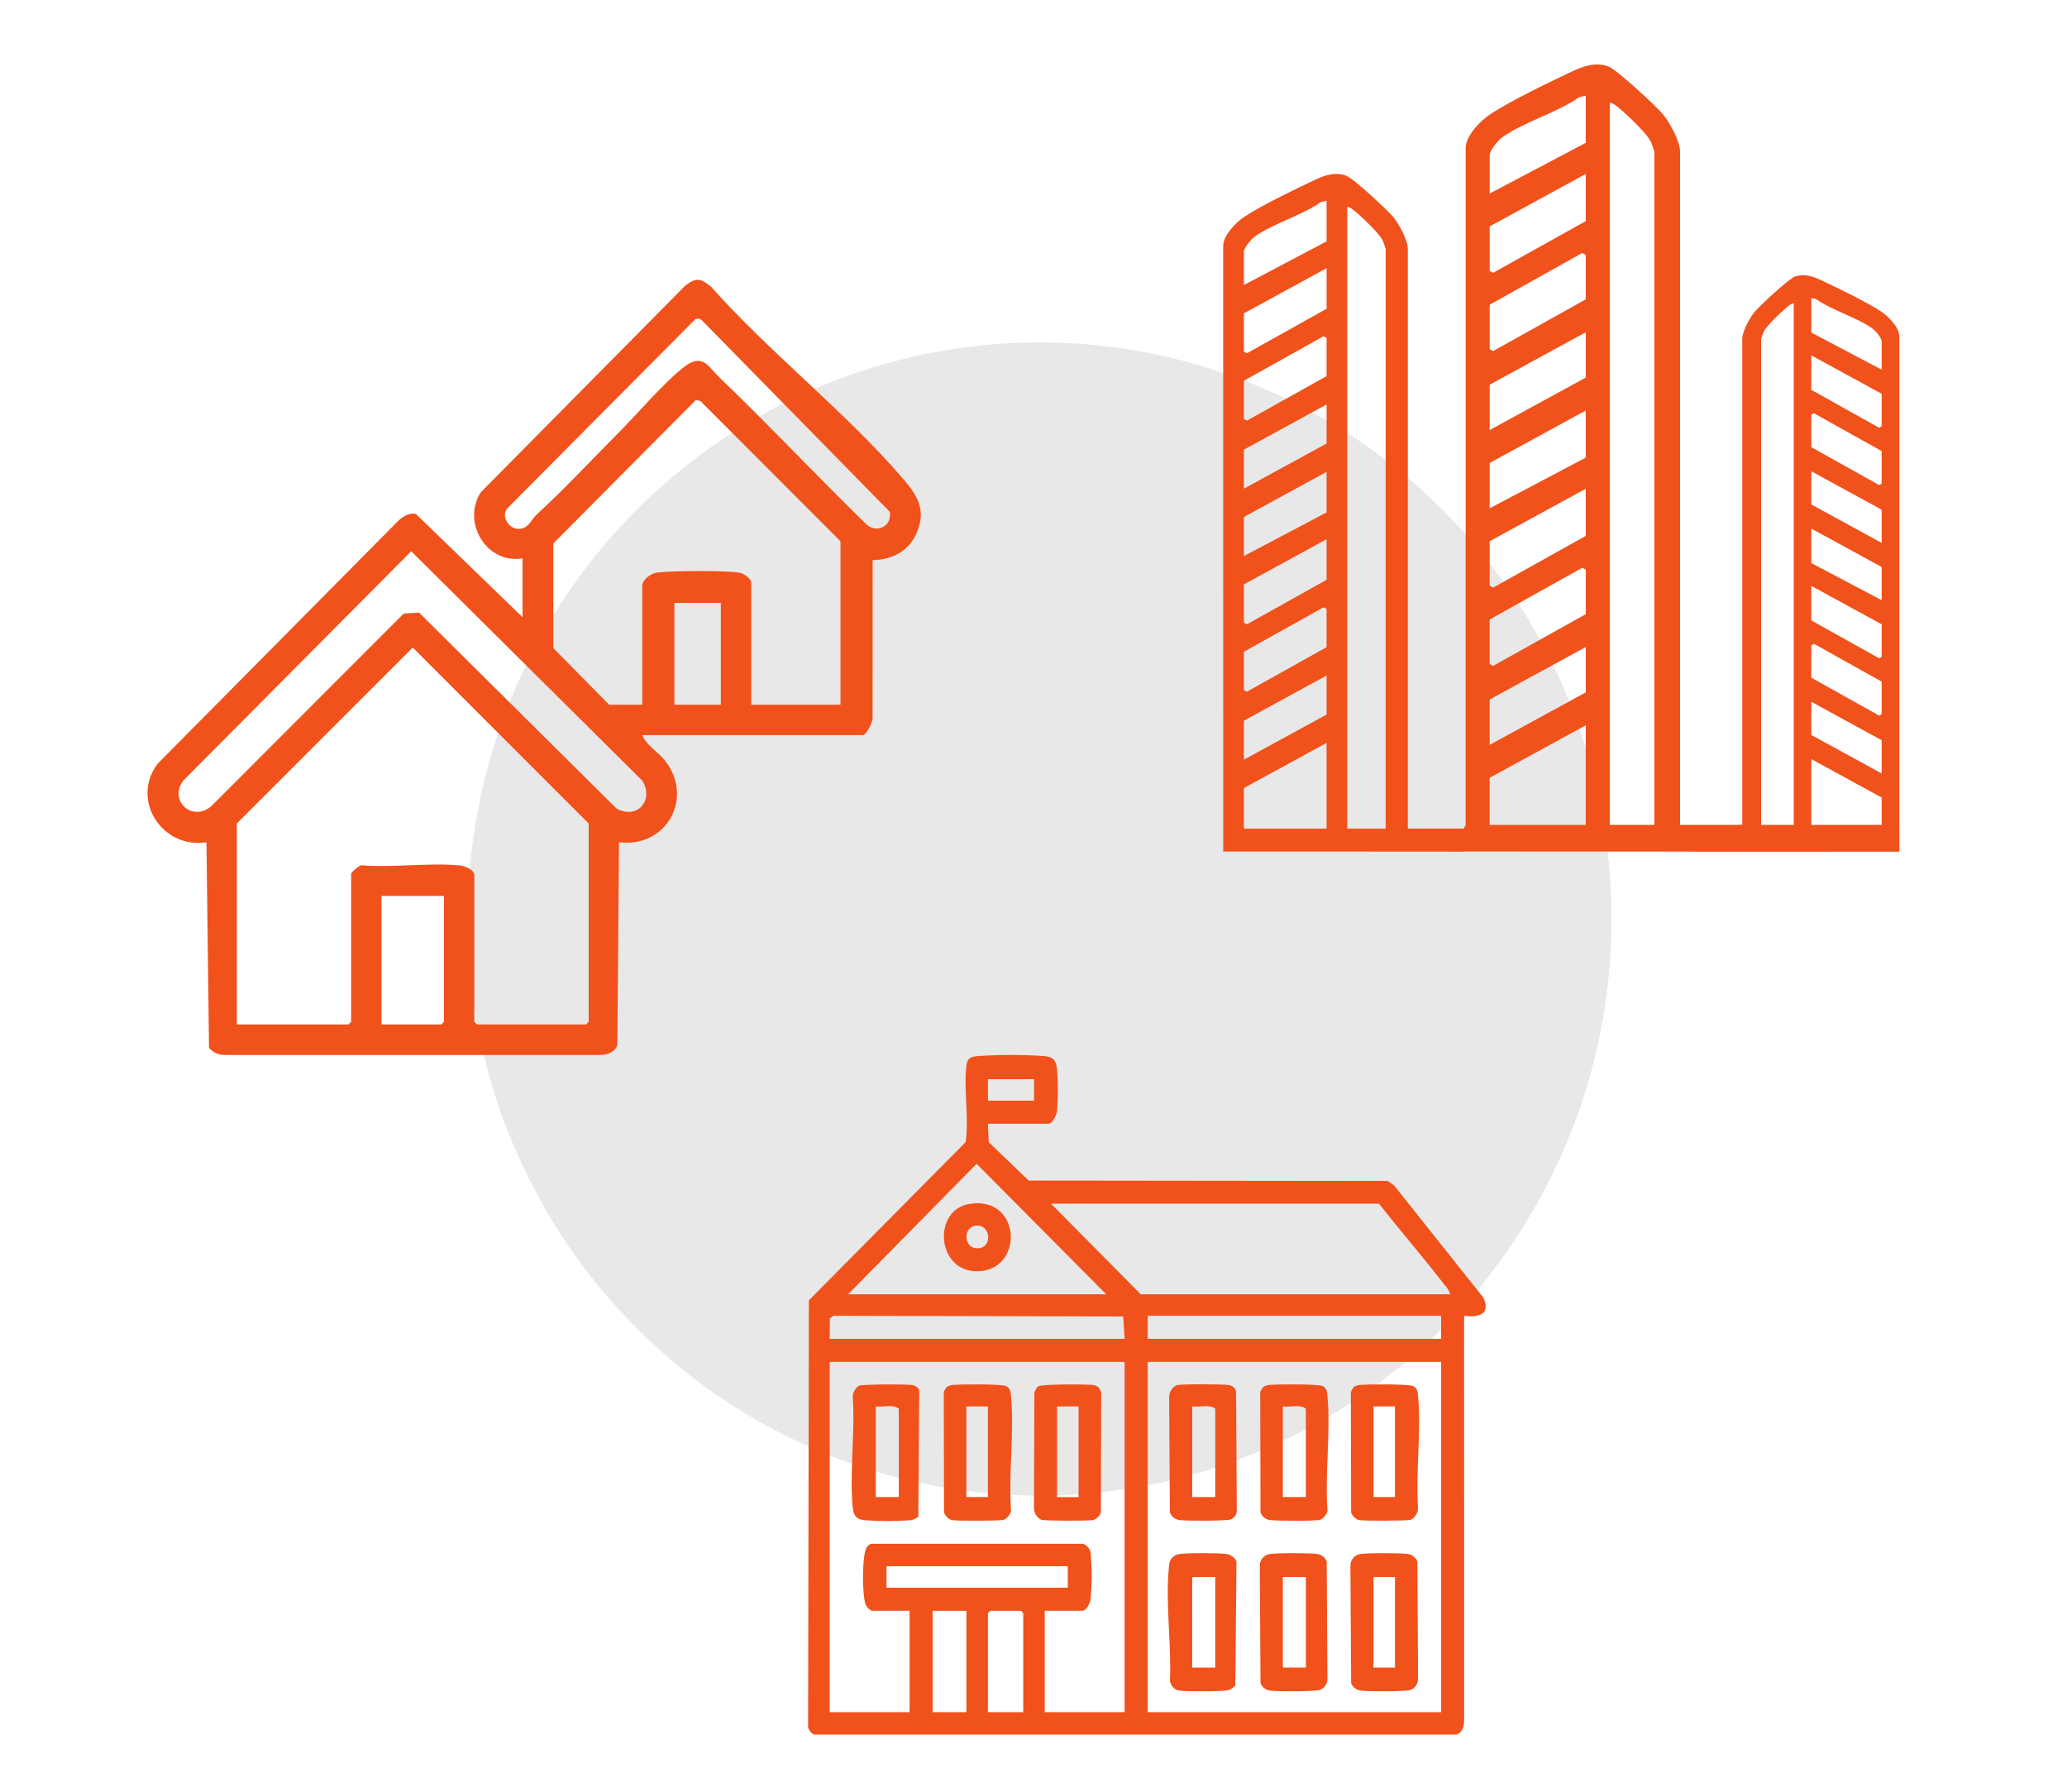 <?xml version="1.0" encoding="UTF-8"?>
<svg xmlns="http://www.w3.org/2000/svg" xmlns:xlink="http://www.w3.org/1999/xlink" id="a" width="1292.89" height="1120.92" viewBox="0 0 1292.89 1120.92">
  <defs>
    <style>.w{clip-path:url(#i);}.x{fill:none;}.y{clip-path:url(#c);}.z{clip-path:url(#u);}.aa{fill:#f1511b;}.ab{fill:#e8e8e8;}</style>
    <clipPath id="c">
      <rect class="x" x="765.1" y="40.33" width="422.89" height="492.24"></rect>
    </clipPath>
    <clipPath id="i">
      <rect class="x" x="505.46" y="659.73" width="423.84" height="425.01"></rect>
    </clipPath>
    <clipPath id="u">
      <rect class="x" x="92.26" y="174.97" width="483.69" height="484.76"></rect>
    </clipPath>
  </defs>
  <ellipse id="b" class="ab" cx="650.26" cy="574.73" rx="357.74" ry="360.59"></ellipse>
  <g class="y">
    <g id="d">
      <path id="e" class="aa" d="M915.68,532.57l-150.58-.05v-14.31s-.01-364.38-.01-364.38c0-6.83,8.28-15.05,13.58-18.49,11.22-7.27,31.82-17.26,44.27-23.06,6.01-2.8,12.3-4.79,18.85-2.52,4.5,1.56,25.72,21.26,29.57,25.84,3.62,4.31,9.22,14.52,9.22,20.13v362.47h35.11v14.37ZM829.77,125.57l-3.44.74c-11.64,8.25-30.06,13.52-41.21,21.44-2.36,1.68-7.08,7.03-7.08,9.9v20.59l51.74-27.29v-25.38ZM866.72,518.2V155.74c0-.28-1.36-4.23-1.68-4.96-1.95-4.56-13.11-15.06-17.29-18.47-1.4-1.14-3.21-2.87-5.05-2.9v388.8h24.02ZM829.77,167.71l-51.73,28.25v23.94l1.88,1.03,49.86-27.84v-25.38ZM778.03,238.1v23.94l1.88,1.03,49.85-27.84v-23.94l-1.88-1.02-49.85,27.84ZM829.77,252.94l-51.73,28.25v24.42l51.73-28.25v-24.42ZM829.77,295.07l-51.73,28.25v24.42l51.73-27.29v-25.38ZM829.77,337.21l-51.73,28.25v23.94l1.88,1.03,49.85-27.84v-25.37ZM778.03,407.6v23.94l1.88,1.03,49.85-27.84v-23.94l-1.88-1.02-49.85,27.84ZM829.77,422.44l-51.73,28.25v24.42l51.73-28.25v-24.42ZM829.77,464.58l-51.73,28.25v25.38h51.73v-53.62Z"></path>
      <path id="f" class="aa" d="M1091.66,532.57l-183.97-.07,9.06-16.62V92.65c0-7.93,9.61-17.48,15.77-21.47,13.04-8.45,36.96-20.04,51.42-26.77,6.98-3.26,14.29-5.58,21.88-2.94,5.23,1.81,29.87,24.7,34.34,30.02,4.21,5,10.71,16.86,10.71,23.38v421.01h40.78v16.68ZM991.86,59.84l-4,.86c-13.52,9.58-34.91,15.71-47.87,24.91-2.74,1.94-8.22,8.16-8.22,11.5v23.92l60.09-31.7v-29.48ZM1034.79,515.88V94.88c0-.33-1.59-4.92-1.95-5.77-2.27-5.3-15.23-17.5-20.08-21.45-1.63-1.33-3.73-3.34-5.87-3.37v451.6h27.9ZM991.86,108.78l-60.09,32.81v27.82l2.19,1.2,57.91-32.34v-29.49ZM931.77,190.54v27.81l2.19,1.2,57.91-32.34v-27.82l-2.19-1.19-57.91,32.34ZM991.86,207.78l-60.09,32.81v28.36l60.09-32.81v-28.36ZM991.86,256.72l-60.09,32.81v28.36l60.09-31.7v-29.48ZM991.86,305.66l-60.09,32.81v27.81l2.19,1.2,57.91-32.34v-29.48ZM931.77,387.41v27.81l2.19,1.2,57.91-32.34v-27.81l-2.19-1.19-57.91,32.33ZM991.86,404.65l-60.09,32.81v28.36l60.09-32.81v-28.36ZM991.86,453.6l-60.09,32.81v29.48h60.09v-62.29Z"></path>
      <path id="g" class="aa" d="M1059.9,520.35h29.86V212.06c0-4.78,4.76-13.46,7.84-17.12,3.28-3.9,21.32-20.65,25.15-21.99,5.57-1.93,10.92-.23,16.03,2.14,10.59,4.94,28.11,13.43,37.66,19.61,4.51,2.92,11.54,9.92,11.54,15.72v322.08l-128.09.05v-12.21ZM1132.98,207.99l44,23.21v-17.51c0-2.44-4.01-6.99-6.02-8.42-9.49-6.74-25.15-11.22-35.05-18.24l-2.93-.63v21.58ZM1121.98,520.35V189.67c-1.57.02-3.11,1.5-4.3,2.46-3.55,2.9-13.04,11.83-14.7,15.71-.27.62-1.43,3.98-1.43,4.22v308.29h20.43ZM1132.98,243.83l42.4,23.68,1.6-.87v-20.36l-44-24.03v21.58ZM1134.58,258.43l-1.6.87v20.36l42.4,23.68,1.6-.87v-20.36l-42.4-23.68ZM1132.98,315.5l44,24.03v-20.77l-44-24.03v20.77ZM1132.98,352.16l44,23.21v-20.77l-44-24.03v21.58ZM1132.98,388l42.4,23.68,1.6-.87v-20.37l-44-24.02v21.58ZM1134.58,402.6l-1.6.87v20.36l42.4,23.68,1.6-.87v-20.36l-42.4-23.68ZM1132.98,459.67l44,24.03v-20.77l-44-24.03v20.78ZM1132.98,520.35h44v-21.58l-44-24.03v45.61Z"></path>
      <rect id="h" class="aa" x="1087.85" y="515.89" width="100.13" height="16.64"></rect>
    </g>
  </g>
  <g class="w">
    <path id="j" class="aa" d="M617.93,702.76l.5,11.51,24.98,24.02,224.57.26,3.97,2.75,55.78,70.1c5.04,10.47-2.9,12.76-11.95,11.46l.04,253.22c-.09,3.46-1.15,7.53-4.79,8.66h-401.73c-2.67-1.09-4.25-3.86-3.84-6.72l.48-264.82,98.04-98.93c2.23-15.12-1.28-32.73.48-47.56.58-4.95,2.48-5.84,7.18-6.27,13.78-.94,27.62-.94,41.4,0,5.76.51,7.49,2.51,8.12,8.21.67,8.64.68,17.32.02,25.96-.29,2.43-2.68,8.14-5.31,8.14h-37.95ZM646.77,674.89h-28.83v13.45h28.83v-13.45ZM691.93,809.41l-81.07-81.6-80.36,81.6h161.43ZM907.15,809.41c-.8-2.34-2.12-4.47-3.87-6.22-13.23-17.07-27.37-33.55-40.81-50.47h-205.14l56.21,56.69h193.62ZM703.45,837.27l-.9-13.99-181.18-.42-2.27,1.58-.14,12.84h184.48ZM901.38,822.86h-183.51v14.41h183.52v-14.41ZM703.45,851.68h-184.48v219.07h49.96v-63.42h-23.54c-.95,0-2.97-2.13-3.58-3.15-2.74-4.64-2.72-32.23.33-36.61.63-.99,1.58-1.73,2.7-2.09h132.7c2.82,1.07,4.7,3.74,4.77,6.75.71,9.25.67,18.55-.11,27.8-.34,2.42-2.54,7.29-5.2,7.29h-23.53v63.42h49.96v-219.06ZM901.38,851.68h-183.51v219.07h183.52v-219.07ZM667.9,979.47h-113.38v13.45h113.38v-13.45ZM604.48,1007.34h-21.14v63.42h21.14v-63.42ZM640.03,1070.75v-61.97l-1.44-1.44h-19.22l-1.44,1.44v61.97h22.1Z"></path>
    <path id="k" class="aa" d="M850.18,971.99c4.05-.9,26.06-.84,30.48-.15,2.67.38,4.92,2.18,5.87,4.7l.45,73.58c-.08,3.01-1.96,5.68-4.77,6.75-3.24,1.01-27.19,1-31.22.37-2.67-.38-4.92-2.18-5.87-4.7l-.45-73.58c.07-3.29,2.32-6.14,5.51-6.98M872.55,986.2h-13.45v56.68h13.45v-56.68Z"></path>
    <path id="l" class="aa" d="M846.89,867.35c1.48-.95,3.22-1.4,4.97-1.29,4.69-.4,29.13-.56,32,.75,2.76,1.26,2.93,3.81,3.15,6.45,2.05,22.26-1.64,47.6-.02,70.2-.2,2.96-1.92,5.6-4.55,6.98-2.41.71-29.41.75-32.45.18-2.26-.75-4.06-2.49-4.88-4.73l-.17-75.24c.46-1.2,1.11-2.32,1.94-3.31M872.55,879.54h-13.45v56.7h13.45v-56.7Z"></path>
    <path id="m" class="aa" d="M736.8,971.99c4.01-.9,26.1-.84,30.49-.15,2.61.47,4.87,2.12,6.1,4.47l-.7,77.69c-1.07,1.22-2.38,2.2-3.86,2.87-3.35,1.02-27.14,1.01-31.22.37-3.53-.56-4.61-2.6-5.85-5.68,1.13-22.73-3.05-50.4-.48-72.59.07-3.3,2.32-6.14,5.51-6.98M760.13,986.21h-14.41v56.68h14.41v-56.68Z"></path>
    <path id="n" class="aa" d="M793.49,971.99c4.05-.9,26.06-.84,30.48-.15,2.67.38,4.92,2.18,5.87,4.7l.45,73.58c-.08,3.01-1.96,5.68-4.77,6.75-3.24,1.01-27.19,1-31.22.37-2.67-.38-4.92-2.18-5.87-4.7l-.45-73.58c.07-3.29,2.32-6.14,5.51-6.98M816.82,986.2h-14.41v56.68h14.41v-56.68Z"></path>
    <path id="o" class="aa" d="M790.2,867.35c1.48-.95,3.22-1.4,4.97-1.29,4.69-.4,29.13-.56,32,.75,2.76,1.26,2.93,3.81,3.15,6.45,2.08,22.58-1.68,48.27,0,71.2.19,2.06-2.81,5.48-4.57,6-2.81.82-27.79.71-31.45.14-2.67-.38-4.92-2.18-5.87-4.7l-.17-75.24c.46-1.2,1.11-2.32,1.94-3.31M816.81,936.24v-55.25c-3.6-2.99-9.86-.8-14.41-1.44v56.69h14.41Z"></path>
    <path id="p" class="aa" d="M735.83,866.29c2.82-.82,28.71-.72,32.4-.14,2.24.15,4.17,1.61,4.92,3.73l.45,74.54c.12,2.55-1.41,4.9-3.8,5.8-3.1,1-28.21.99-32.19.37-2.67-.38-4.92-2.18-5.87-4.7l-.45-72.61c.2-2.96,1.92-5.6,4.55-6.98M760.13,936.25v-55.26c-3.6-2.99-9.86-.8-14.41-1.44v56.69h14.41Z"></path>
    <path id="q" class="aa" d="M592.27,867.35c1.48-.95,3.22-1.4,4.97-1.29,4.69-.4,29.13-.56,32,.75,2.76,1.26,2.93,3.81,3.15,6.45,2.08,22.58-1.68,48.27,0,71.2.19,2.06-2.81,5.48-4.57,6-2.43.71-29.4.75-32.45.17-2.26-.75-4.06-2.49-4.88-4.73l-.17-75.24c.46-1.2,1.11-2.32,1.94-3.31M617.92,879.55h-13.44v56.69h13.45v-56.69Z"></path>
    <path id="r" class="aa" d="M686.83,867.34c.83.99,1.49,2.11,1.94,3.31l-.17,75.24c-.82,2.24-2.62,3.98-4.88,4.73-3.04.57-30.03.53-32.45-.18-2.62-1.38-4.35-4.02-4.55-6.98l.28-72.81c.6-1.04,1.35-3.07,2.34-3.65,2.46-1.44,27.95-1.34,32.52-.95,1.75-.11,3.49.34,4.97,1.29M674.62,879.56h-13.45v56.69h13.45v-56.69Z"></path>
    <path id="s" class="aa" d="M574.41,948.45c-1.4,1.22-3.12,2-4.95,2.25-9.61.72-19.27.71-28.88-.02-5.18-.61-6.78-3.24-7.23-8.14-2-21.97,1.61-46.95.02-69.25.21-2.7,1.63-5.17,3.88-6.69,2.1-.95,28.43-.96,32.19-.51,2.28-.08,4.42,1.13,5.52,3.13l-.55,79.23ZM562.2,936.23v-55.24c-3.6-2.99-9.86-.8-14.41-1.44v56.69h14.41Z"></path>
    <path id="t" class="aa" d="M606.15,752.95c32.11-5.45,34.62,39.35,7.34,41.95-27.55,2.62-30.98-37.94-7.34-41.95M610.87,766.45c-8.85.46-8.41,14.52.78,14.2,9.24-.33,8.19-14.67-.78-14.2"></path>
  </g>
  <g class="z">
    <path id="v" class="aa" d="M326.87,349.13c-22.34,3.97-38.27-22.39-26.16-41.24l127.79-129.15c7-5.42,9.59-4.78,16.25.56,36.78,41.35,84.34,78.48,120.09,120.09,8.98,10.46,14.5,19.32,8.76,33.39-4.75,11.64-15.51,17.37-27.77,17.48l-.03,97.72c.73,2.8-3.93,11.74-6.13,11.74h-137.96c2.46,6.26,9.81,10.42,13.98,15.63,18.83,23.53,1.14,55.07-28.51,51.4l-1.03,126.88c-1.67,4.47-6.14,6.01-10.65,6.11h-234.68c-3.86.14-7.58-1.5-10.08-4.44l-1.59-128.55c-27.41,4.27-47.66-26.13-30.63-49.05l150.67-152.05c2.91-2.68,6.79-5.15,10.94-4.25l66.73,64.6v-36.86ZM434.91,199.59l-116.97,117.7c-5.21,4.7.07,13.45,6.14,13.47,6.59.02,8.12-5.78,11.68-9.05,17.91-16.42,34.37-34.26,51.41-51.36,11.46-11.5,29.33-32.43,41.34-41.33,11.08-8.21,14.73.52,21.22,6.75,31.29,30.07,61.07,61.76,92.18,92.15,6.77,6.09,16.3.87,14.63-7.87l-117.34-119.56c-1.14-1.09-2.8-1.43-4.29-.9M525.72,440.73v-102.22l-87.67-87.76-2.82-.56-89.14,89.67v65.45l34.95,35.42h20.67v-74.29c0-3.97,5.51-7.94,9.47-8.4,9.58-1.12,42.19-1.34,51.35.09,2.51.4,7.33,3.75,7.33,6.08v76.52h55.87ZM257.2,344.74l-142.59,143.46c-9.11,12.37,5.26,25.96,17.32,16.2l120.6-120.7,9.62-.56,123.37,122.39c12.99,7.47,23.83-5.21,16.21-17.33l-144.52-143.47ZM450.87,377.05h-29.05v63.68h29.05v-63.68ZM148.13,640.69h69.82l1.68-1.68v-92.72c0-.46,5.41-5.99,7.2-5.09,19.49,1.45,41.23-1.73,60.44,0,3.2.29,9.44,2.51,9.44,6.2v91.6l1.68,1.68h68.14l1.68-1.68v-124l-110.04-110.02-110.04,110.02v125.68ZM277.71,560.27h-39.1v80.43h37.42l1.68-1.68v-78.75Z"></path>
  </g>
</svg>
